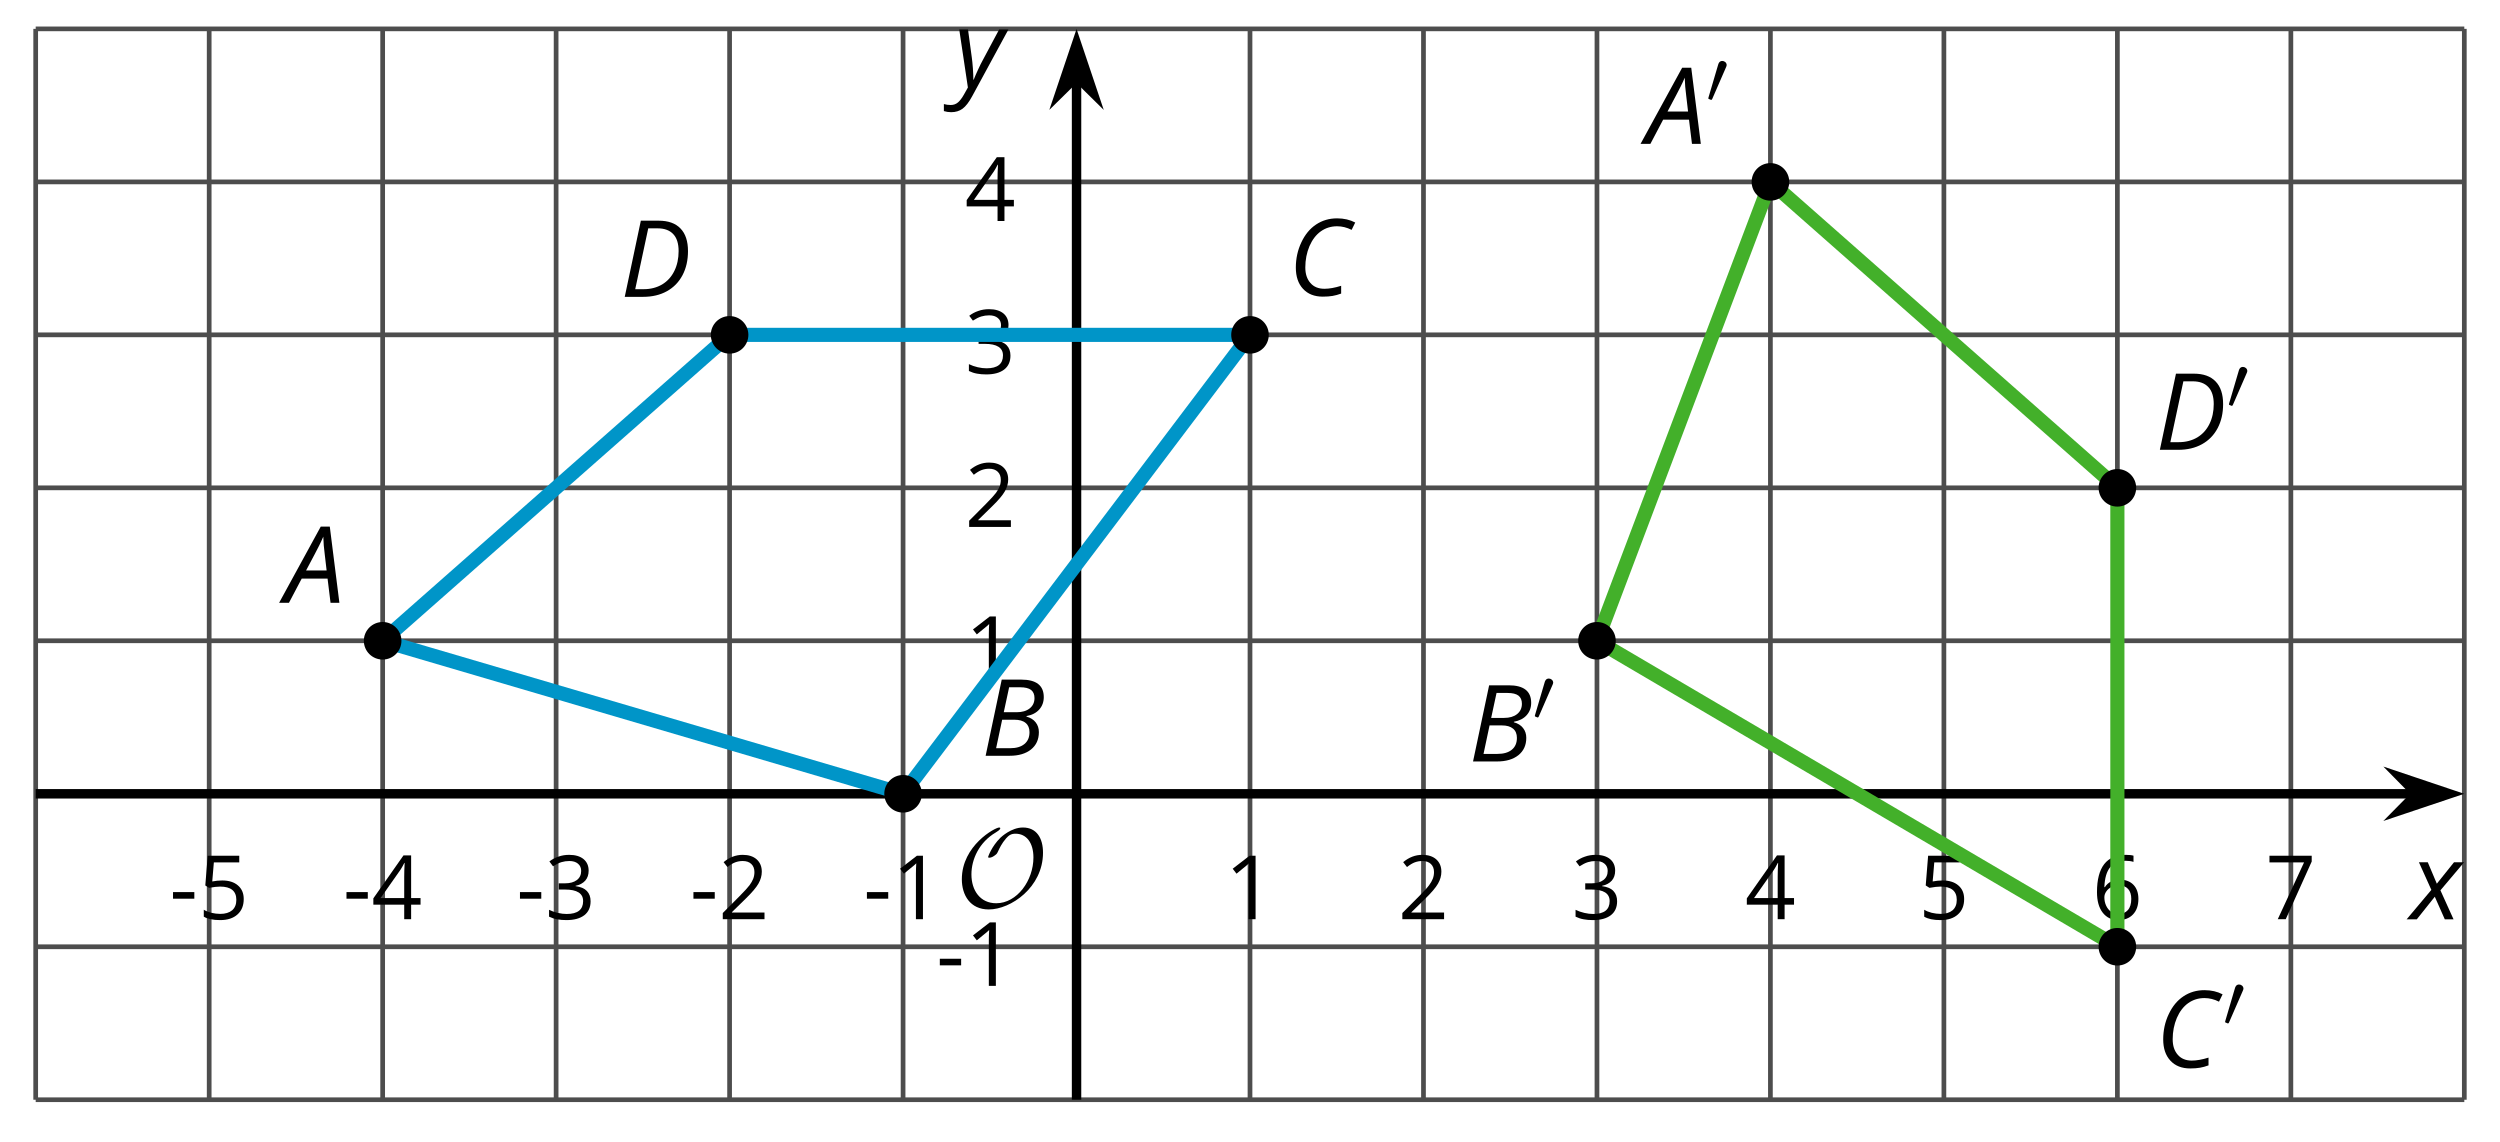 <?xml version='1.0' encoding='UTF-8'?>
<!-- This file was generated by dvisvgm 2.1.3 -->
<svg height='121.134pt' version='1.1' viewBox='-72 -72 265.132 121.134' width='265.132pt' xmlns='http://www.w3.org/2000/svg' xmlns:xlink='http://www.w3.org/1999/xlink'>
<defs>
<clipPath id='clip1'>
<path d='M-68.215 44.629H189.347V-68.938H-68.215Z'/>
</clipPath>
<path d='M9.289 -5.762C9.289 -7.281 8.62 -8.428 7.161 -8.428C5.918 -8.428 4.866 -7.424 4.782 -7.352C3.826 -6.408 3.467 -5.332 3.467 -5.308C3.467 -5.236 3.527 -5.224 3.587 -5.224C3.814 -5.224 4.005 -5.344 4.184 -5.475C4.399 -5.631 4.411 -5.667 4.543 -5.942C4.651 -6.181 4.926 -6.767 5.368 -7.269C5.655 -7.592 5.894 -7.771 6.372 -7.771C7.532 -7.771 8.273 -6.814 8.273 -5.248C8.273 -2.809 6.539 -0.395 4.328 -0.395C2.63 -0.395 1.698 -1.745 1.698 -3.455C1.698 -5.081 2.534 -6.874 4.28 -7.902C4.399 -7.974 4.758 -8.189 4.758 -8.345C4.758 -8.428 4.663 -8.428 4.639 -8.428C4.22 -8.428 0.681 -6.528 0.681 -2.941C0.681 -1.267 1.554 0.263 3.539 0.263C5.87 0.263 9.289 -2.08 9.289 -5.762Z' id='g6-79'/>
<path d='M0.387 -2.178H2.647V-2.878H0.387V-2.178Z' id='g8-13'/>
<path d='M3.292 0V-6.731H2.647L0.866 -5.355L1.271 -4.83C1.92 -5.359 2.288 -5.658 2.366 -5.727S2.518 -5.866 2.583 -5.93C2.56 -5.576 2.546 -5.198 2.546 -4.797V0H3.292Z' id='g8-17'/>
<path d='M4.885 0V-0.709H1.423V-0.746L2.896 -2.187C3.554 -2.827 4.001 -3.352 4.24 -3.771S4.599 -4.609 4.599 -5.037C4.599 -5.585 4.42 -6.018 4.061 -6.344C3.702 -6.667 3.204 -6.828 2.574 -6.828C1.842 -6.828 1.169 -6.57 0.548 -6.054L0.953 -5.534C1.262 -5.778 1.538 -5.944 1.786 -6.036C2.04 -6.128 2.302 -6.174 2.583 -6.174C2.97 -6.174 3.273 -6.068 3.49 -5.856C3.706 -5.649 3.817 -5.364 3.817 -5.005C3.817 -4.751 3.775 -4.512 3.688 -4.291S3.471 -3.844 3.301 -3.61S2.772 -2.988 2.233 -2.44L0.46 -0.658V0H4.885Z' id='g8-18'/>
<path d='M4.632 -5.147C4.632 -5.668 4.452 -6.077 4.088 -6.381C3.725 -6.676 3.218 -6.828 2.564 -6.828C2.164 -6.828 1.786 -6.768 1.427 -6.639C1.064 -6.519 0.746 -6.344 0.47 -6.128L0.856 -5.612C1.192 -5.829 1.487 -5.976 1.75 -6.054S2.288 -6.174 2.583 -6.174C2.97 -6.174 3.278 -6.082 3.499 -5.893C3.729 -5.704 3.84 -5.447 3.84 -5.12C3.84 -4.71 3.688 -4.388 3.379 -4.153C3.071 -3.923 2.657 -3.808 2.132 -3.808H1.459V-3.149H2.122C3.407 -3.149 4.047 -2.739 4.047 -1.925C4.047 -1.013 3.467 -0.557 2.302 -0.557C2.007 -0.557 1.694 -0.594 1.363 -0.672C1.036 -0.746 0.723 -0.856 0.433 -0.999V-0.272C0.714 -0.138 0.999 -0.041 1.298 0.009C1.593 0.064 1.92 0.092 2.274 0.092C3.094 0.092 3.725 -0.083 4.171 -0.424C4.618 -0.769 4.839 -1.266 4.839 -1.906C4.839 -2.353 4.71 -2.716 4.448 -2.993S3.785 -3.439 3.246 -3.508V-3.545C3.688 -3.637 4.029 -3.821 4.273 -4.093C4.512 -4.365 4.632 -4.719 4.632 -5.147Z' id='g8-19'/>
<path d='M5.203 -1.547V-2.242H4.204V-6.768H3.393L0.198 -2.215V-1.547H3.471V0H4.204V-1.547H5.203ZM3.471 -2.242H0.962L3.066 -5.235C3.195 -5.428 3.333 -5.672 3.481 -5.967H3.518C3.485 -5.414 3.471 -4.917 3.471 -4.48V-2.242Z' id='g8-20'/>
<path d='M2.564 -4.111C2.215 -4.111 1.865 -4.075 1.51 -4.006L1.68 -6.027H4.374V-6.731H1.027L0.773 -3.582L1.169 -3.329C1.657 -3.416 2.049 -3.462 2.339 -3.462C3.49 -3.462 4.065 -2.993 4.065 -2.053C4.065 -1.57 3.913 -1.202 3.619 -0.948C3.315 -0.695 2.896 -0.566 2.357 -0.566C2.049 -0.566 1.731 -0.608 1.413 -0.681C1.096 -0.764 0.829 -0.87 0.612 -1.008V-0.272C1.013 -0.028 1.588 0.092 2.348 0.092C3.126 0.092 3.739 -0.106 4.18 -0.502C4.627 -0.898 4.848 -1.446 4.848 -2.141C4.848 -2.753 4.646 -3.232 4.236 -3.582C3.831 -3.936 3.273 -4.111 2.564 -4.111Z' id='g8-21'/>
<path d='M0.539 -2.878C0.539 -1.943 0.741 -1.215 1.151 -0.691C1.561 -0.17 2.113 0.092 2.808 0.092C3.458 0.092 3.978 -0.11 4.355 -0.506C4.742 -0.912 4.931 -1.459 4.931 -2.159C4.931 -2.785 4.756 -3.283 4.411 -3.646C4.061 -4.01 3.582 -4.194 2.979 -4.194C2.247 -4.194 1.713 -3.932 1.377 -3.402H1.321C1.358 -4.365 1.565 -5.074 1.948 -5.525C2.33 -5.971 2.878 -6.197 3.6 -6.197C3.904 -6.197 4.176 -6.16 4.411 -6.082V-6.74C4.213 -6.8 3.936 -6.828 3.591 -6.828C2.583 -6.828 1.823 -6.501 1.308 -5.847C0.797 -5.189 0.539 -4.199 0.539 -2.878ZM2.799 -0.557C2.509 -0.557 2.251 -0.635 2.026 -0.797C1.805 -0.958 1.63 -1.174 1.506 -1.446S1.321 -2.012 1.321 -2.33C1.321 -2.546 1.39 -2.753 1.529 -2.951C1.662 -3.149 1.846 -3.306 2.076 -3.421S2.56 -3.591 2.836 -3.591C3.283 -3.591 3.614 -3.462 3.84 -3.209S4.176 -2.606 4.176 -2.159C4.176 -1.639 4.056 -1.243 3.812 -0.967C3.573 -0.695 3.237 -0.557 2.799 -0.557Z' id='g8-22'/>
<path d='M1.312 0H2.159L4.913 -6.119V-6.731H0.433V-6.027H4.102L1.312 0Z' id='g8-23'/>
<path d='M4.492 -2.569L4.807 0H5.746L4.729 -8.077H3.768L-0.646 0H0.398L1.751 -2.569H4.492ZM4.392 -3.431H2.215C2.972 -4.856 3.436 -5.729 3.591 -6.05C3.757 -6.37 3.901 -6.691 4.039 -7.017C4.055 -6.387 4.111 -5.74 4.199 -5.083L4.392 -3.431Z' id='g4-33'/>
<path d='M4.254 -8.077H2.182L0.475 0H3.033C3.972 0 4.724 -0.221 5.282 -0.663C5.84 -1.111 6.122 -1.724 6.122 -2.503C6.122 -2.906 6.011 -3.254 5.779 -3.547C5.558 -3.834 5.232 -4.039 4.807 -4.155V-4.21C5.387 -4.315 5.84 -4.547 6.16 -4.906S6.641 -5.702 6.641 -6.221C6.641 -7.459 5.845 -8.077 4.254 -8.077ZM2.398 -4.619L2.967 -7.265H4.133C4.657 -7.265 5.044 -7.171 5.293 -6.983C5.536 -6.79 5.657 -6.503 5.657 -6.122C5.657 -5.657 5.486 -5.293 5.144 -5.022S4.343 -4.619 3.768 -4.619H2.398ZM1.586 -0.801L2.227 -3.823H3.53C4.044 -3.823 4.442 -3.713 4.718 -3.481C4.989 -3.26 5.127 -2.928 5.127 -2.503C5.127 -1.961 4.95 -1.541 4.591 -1.249C4.232 -0.95 3.724 -0.801 3.055 -0.801H1.586Z' id='g4-34'/>
<path d='M5.204 -7.354C5.724 -7.354 6.238 -7.227 6.746 -6.972L7.127 -7.751C6.569 -8.044 5.928 -8.193 5.204 -8.193C4.376 -8.193 3.635 -7.978 2.978 -7.541S1.801 -6.475 1.414 -5.646C1.022 -4.823 0.829 -3.928 0.829 -2.967C0.829 -2.017 1.083 -1.265 1.591 -0.718C2.099 -0.166 2.801 0.11 3.691 0.11C4.094 0.11 4.442 0.083 4.729 0.033S5.32 -0.099 5.635 -0.215V-1.039C4.961 -0.829 4.37 -0.724 3.856 -0.724C3.227 -0.724 2.729 -0.928 2.376 -1.337C2.011 -1.751 1.834 -2.298 1.834 -2.989C1.834 -3.801 1.983 -4.553 2.276 -5.249C2.575 -5.934 2.978 -6.459 3.481 -6.818C3.989 -7.177 4.564 -7.354 5.204 -7.354Z' id='g4-35'/>
<path d='M7.182 -4.845C7.182 -5.901 6.917 -6.702 6.387 -7.249C5.862 -7.801 5.088 -8.077 4.072 -8.077H2.182L0.475 0H2.42C3.387 0 4.227 -0.199 4.945 -0.597S6.215 -1.564 6.602 -2.298S7.182 -3.884 7.182 -4.845ZM2.481 -0.812H1.586L2.967 -7.265H3.95C4.685 -7.265 5.238 -7.061 5.619 -6.652C6 -6.249 6.188 -5.646 6.188 -4.856S6.039 -3.359 5.735 -2.746C5.436 -2.133 5.006 -1.657 4.442 -1.315C3.878 -0.983 3.227 -0.812 2.481 -0.812Z' id='g4-36'/>
<path d='M2.58 -2.398L3.641 0H4.569L3.177 -3.077L5.691 -6.055H4.619L2.796 -3.779L1.834 -6.055H0.895L2.215 -3.122L-0.409 0H0.669L2.58 -2.398Z' id='g4-88'/>
<path d='M0.541 -6.055L1.459 0.099L1.039 0.851C0.834 1.215 0.624 1.492 0.409 1.68C0.199 1.862 -0.061 1.956 -0.365 1.956C-0.613 1.956 -0.856 1.923 -1.088 1.856V2.602C-0.84 2.68 -0.58 2.718 -0.315 2.718C0.155 2.718 0.558 2.597 0.895 2.348S1.569 1.663 1.912 1.028L5.757 -6.055H4.774L2.978 -2.691C2.884 -2.53 2.746 -2.243 2.553 -1.829S2.199 -1.044 2.072 -0.724H2.039C2.039 -1.028 2.022 -1.425 1.989 -1.923C1.95 -2.414 1.917 -2.79 1.878 -3.044L1.47 -6.055H0.541Z' id='g4-89'/>
<path d='M2.112 -3.778C2.152 -3.881 2.184 -3.937 2.184 -4.017C2.184 -4.28 1.945 -4.455 1.722 -4.455C1.403 -4.455 1.315 -4.176 1.283 -4.065L0.271 -0.63C0.239 -0.534 0.239 -0.51 0.239 -0.502C0.239 -0.43 0.287 -0.414 0.367 -0.391C0.51 -0.327 0.526 -0.327 0.542 -0.327C0.566 -0.327 0.614 -0.327 0.669 -0.462L2.112 -3.778Z' id='g5-48'/>
</defs>
<g id='page1'>
<path d='M-68.215 44.629V-68.938M-49.816 44.629V-68.938M-31.418 44.629V-68.938M-13.023 44.629V-68.938M5.375 44.629V-68.938M23.773 44.629V-68.938M60.566 44.629V-68.938M78.964 44.629V-68.938M97.363 44.629V-68.938M115.757 44.629V-68.938M134.156 44.629V-68.938M152.554 44.629V-68.938M170.953 44.629V-68.938M189.347 44.629V-68.938' fill='none' stroke='#4d4d4d' stroke-linejoin='bevel' stroke-miterlimit='10.037' stroke-width='0.5'/>
<path d='M-68.215 44.629H189.347M-68.215 28.406H189.347M-68.215 -4.043H189.347M-68.215 -20.266H189.347M-68.215 -36.488H189.347M-68.215 -52.711H189.347M-68.215 -68.938H189.347' fill='none' stroke='#4d4d4d' stroke-linejoin='bevel' stroke-miterlimit='10.037' stroke-width='0.5'/>
<path d='M-68.215 12.184H184.054' fill='none' stroke='#000000' stroke-linejoin='bevel' stroke-miterlimit='10.037' stroke-width='1'/>
<path d='M187.773 12.184L182.586 10.438L184.304 12.184L182.586 13.926Z'/>
<path d='M187.773 12.184L182.586 10.438L184.304 12.184L182.586 13.926Z' fill='none' stroke='#000000' stroke-miterlimit='10.037' stroke-width='1'/>
<path d='M42.171 44.629V-63.641' fill='none' stroke='#000000' stroke-linejoin='bevel' stroke-miterlimit='10.037' stroke-width='1'/>
<path d='M42.172 -67.359L40.426 -62.172L42.172 -63.891L43.914 -62.172Z'/>
<path d='M42.172 -67.359L40.426 -62.172L42.172 -63.891L43.914 -62.172Z' fill='none' stroke='#000000' stroke-miterlimit='10.037' stroke-width='1'/>
<g transform='matrix(1 0 0 1 10.391 -14.637)'>
<use x='-64.429' xlink:href='#g8-13' y='40.124'/>
<use x='-61.391' xlink:href='#g8-21' y='40.124'/>
</g>
<g transform='matrix(1 0 0 1 28.788 -14.637)'>
<use x='-64.429' xlink:href='#g8-13' y='40.124'/>
<use x='-61.391' xlink:href='#g8-20' y='40.124'/>
</g>
<g transform='matrix(1 0 0 1 47.186 -14.637)'>
<use x='-64.429' xlink:href='#g8-13' y='40.124'/>
<use x='-61.391' xlink:href='#g8-19' y='40.124'/>
</g>
<g transform='matrix(1 0 0 1 65.583 -14.637)'>
<use x='-64.429' xlink:href='#g8-13' y='40.124'/>
<use x='-61.391' xlink:href='#g8-18' y='40.124'/>
</g>
<g transform='matrix(1 0 0 1 83.981 -14.637)'>
<use x='-64.429' xlink:href='#g8-13' y='40.124'/>
<use x='-61.391' xlink:href='#g8-17' y='40.124'/>
</g>
<g transform='matrix(1 0 0 1 122.294 -14.637)'>
<use x='-64.429' xlink:href='#g8-17' y='40.124'/>
</g>
<g transform='matrix(1 0 0 1 140.692 -14.637)'>
<use x='-64.429' xlink:href='#g8-18' y='40.124'/>
</g>
<g transform='matrix(1 0 0 1 159.089 -14.637)'>
<use x='-64.429' xlink:href='#g8-19' y='40.124'/>
</g>
<g transform='matrix(1 0 0 1 177.487 -14.637)'>
<use x='-64.429' xlink:href='#g8-20' y='40.124'/>
</g>
<g transform='matrix(1 0 0 1 195.884 -14.637)'>
<use x='-64.429' xlink:href='#g8-21' y='40.124'/>
</g>
<g transform='matrix(1 0 0 1 214.281 -14.637)'>
<use x='-64.429' xlink:href='#g8-22' y='40.124'/>
</g>
<g transform='matrix(1 0 0 1 232.679 -14.637)'>
<use x='-64.429' xlink:href='#g8-23' y='40.124'/>
</g>
<g transform='matrix(1 0 0 1 91.713 -7.568)'>
<use x='-64.429' xlink:href='#g8-13' y='40.124'/>
<use x='-61.391' xlink:href='#g8-17' y='40.124'/>
</g>
<g transform='matrix(1 0 0 1 94.751 -40.015)'>
<use x='-64.429' xlink:href='#g8-17' y='40.124'/>
</g>
<g transform='matrix(1 0 0 1 94.751 -56.239)'>
<use x='-64.429' xlink:href='#g8-18' y='40.124'/>
</g>
<g transform='matrix(1 0 0 1 94.751 -72.507)'>
<use x='-64.429' xlink:href='#g8-19' y='40.124'/>
</g>
<g transform='matrix(1 0 0 1 94.751 -88.686)'>
<use x='-64.429' xlink:href='#g8-20' y='40.124'/>
</g>
<path clip-path='url(#clip1)' d='M-31.418 -4.043L23.773 12.184L60.566 -36.488H5.375Z' fill='none' stroke='#0095c8' stroke-linejoin='bevel' stroke-miterlimit='10.037' stroke-width='1.5'/>
<path clip-path='url(#clip1)' d='M115.757 -52.711L97.363 -4.043L152.554 28.406V-20.266Z' fill='none' stroke='#43b02a' stroke-linejoin='bevel' stroke-miterlimit='10.037' stroke-width='1.5'/>
<path clip-path='url(#clip1)' d='M-29.426 -4.043C-29.426 -5.141 -30.32 -6.035 -31.418 -6.035C-32.52 -6.035 -33.414 -5.141 -33.414 -4.043C-33.414 -2.941 -32.52 -2.051 -31.418 -2.051C-30.32 -2.051 -29.426 -2.941 -29.426 -4.043Z'/>
<g transform='matrix(1 0 0 1 22.676 -48.196)'>
<use x='-64.429' xlink:href='#g4-33' y='40.124'/>
</g>
<path clip-path='url(#clip1)' d='M25.766 12.184C25.766 11.082 24.871 10.191 23.773 10.191C22.672 10.191 21.781 11.082 21.781 12.184C21.781 13.281 22.672 14.176 23.773 14.176C24.871 14.176 25.766 13.281 25.766 12.184Z'/>
<g transform='matrix(1 0 0 1 92.232 -31.972)'>
<use x='-60.178' xlink:href='#g4-34' y='40.124'/>
</g>
<path clip-path='url(#clip1)' d='M62.558 -36.488C62.558 -37.59 61.668 -38.48 60.566 -38.48C59.468 -38.48 58.574 -37.59 58.574 -36.488C58.574 -35.387 59.468 -34.496 60.566 -34.496C61.668 -34.496 62.558 -35.387 62.558 -36.488Z'/>
<g transform='matrix(1 0 0 1 129.027 -80.774)'>
<use x='-64.429' xlink:href='#g4-35' y='40.124'/>
</g>
<path clip-path='url(#clip1)' d='M7.367 -36.488C7.367 -37.59 6.477 -38.48 5.375 -38.48C4.274 -38.48 3.383 -37.59 3.383 -36.488C3.383 -35.387 4.274 -34.496 5.375 -34.496C6.477 -34.496 7.367 -35.387 7.367 -36.488Z'/>
<g transform='matrix(1 0 0 1 58.21 -80.643)'>
<use x='-64.429' xlink:href='#g4-36' y='40.124'/>
</g>
<path clip-path='url(#clip1)' d='M117.754 -52.711C117.754 -53.812 116.859 -54.703 115.757 -54.703C114.66 -54.703 113.765 -53.812 113.765 -52.711C113.765 -51.613 114.66 -50.719 115.757 -50.719C116.859 -50.719 117.754 -51.613 117.754 -52.711Z'/>
<g transform='matrix(1 0 0 1 167.06 -96.867)'>
<use x='-64.429' xlink:href='#g4-33' y='40.124'/>
<use x='-58.126' xlink:href='#g5-48' y='35.786'/>
</g>
<path clip-path='url(#clip1)' d='M99.355 -4.043C99.355 -5.141 98.461 -6.035 97.363 -6.035C96.261 -6.035 95.371 -5.141 95.371 -4.043C95.371 -2.941 96.261 -2.051 97.363 -2.051C98.461 -2.051 99.355 -2.941 99.355 -4.043Z'/>
<g transform='matrix(1 0 0 1 148.174 -31.369)'>
<use x='-64.429' xlink:href='#g4-34' y='40.124'/>
<use x='-57.638' xlink:href='#g5-48' y='35.786'/>
</g>
<path clip-path='url(#clip1)' d='M154.547 28.406C154.547 27.305 153.656 26.414 152.554 26.414C151.453 26.414 150.562 27.305 150.562 28.406C150.562 29.508 151.453 30.398 152.554 30.398C153.656 30.398 154.547 29.508 154.547 28.406Z'/>
<g transform='matrix(1 0 0 1 221.014 1.078)'>
<use x='-64.429' xlink:href='#g4-35' y='40.124'/>
<use x='-57.274' xlink:href='#g5-48' y='35.786'/>
</g>
<path clip-path='url(#clip1)' d='M154.547 -20.266C154.547 -21.367 153.656 -22.258 152.554 -22.258C151.453 -22.258 150.562 -21.367 150.562 -20.266C150.562 -19.164 151.453 -18.273 152.554 -18.273C153.656 -18.273 154.547 -19.164 154.547 -20.266Z'/>
<g transform='matrix(1 0 0 1 221.014 -64.419)'>
<use x='-64.429' xlink:href='#g4-36' y='40.124'/>
<use x='-56.865' xlink:href='#g5-48' y='35.786'/>
</g>
<g transform='matrix(1 0 0 1 93.754 -15.937)'>
<use x='-64.429' xlink:href='#g6-79' y='40.124'/>
</g>
<g transform='matrix(1 0 0 1 248.066 -14.626)'>
<use x='-64.429' xlink:href='#g4-88' y='40.124'/>
</g>
<g transform='matrix(1 0 0 1 93.618 -102.944)'>
<use x='-64.429' xlink:href='#g4-89' y='40.124'/>
</g>
</g>
</svg>